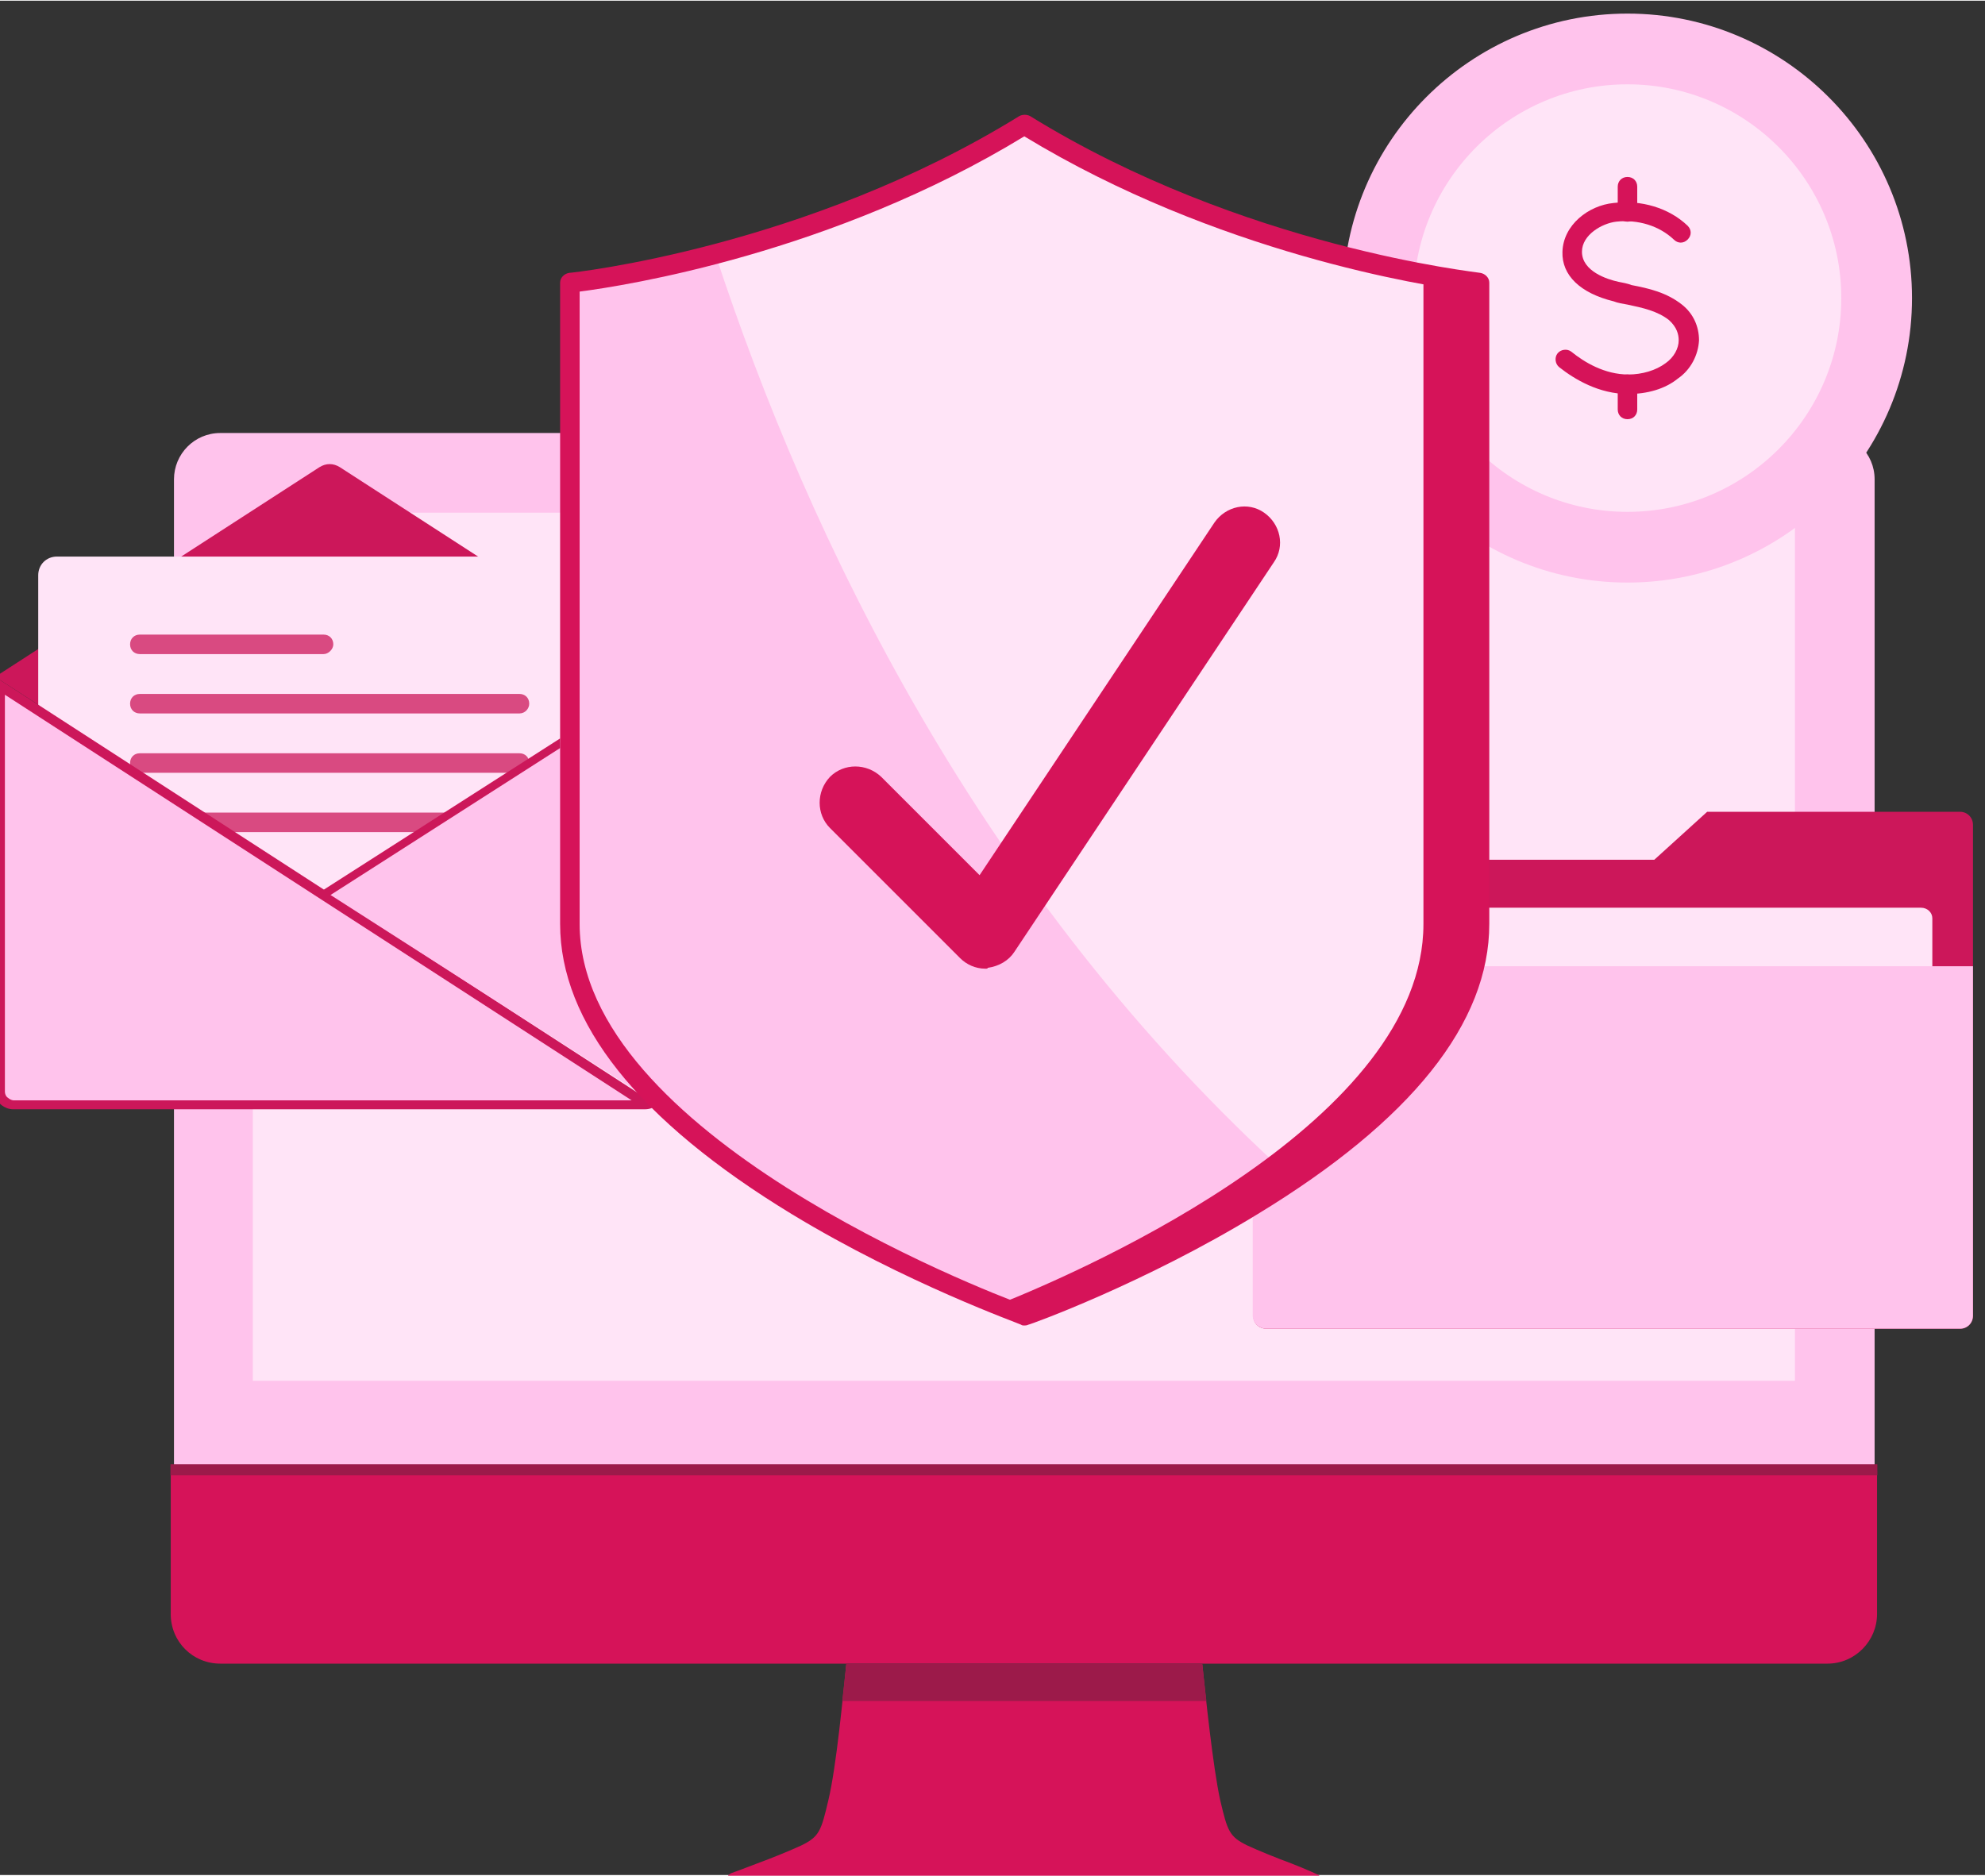 <?xml version="1.0" encoding="UTF-8"?>
<!DOCTYPE svg PUBLIC "-//W3C//DTD SVG 1.0//EN" "http://www.w3.org/TR/2001/REC-SVG-20010904/DTD/svg10.dtd">
<!-- Creator: CorelDRAW 2019 (64-Bit) -->
<svg xmlns="http://www.w3.org/2000/svg" xml:space="preserve" width="182px" height="172px" version="1.0" style="shape-rendering:geometricPrecision; text-rendering:geometricPrecision; image-rendering:optimizeQuality; fill-rule:evenodd; clip-rule:evenodd"
viewBox="0 0 182 171.873"
 xmlns:xlink="http://www.w3.org/1999/xlink">
 <rect x="0" y="0" width="182" height="171.873" fill="#333333" stroke="none"/>
 <defs>
  <style type="text/css">
   <![CDATA[
    .str0 {stroke:#9C1A4A;stroke-width:0.499;stroke-miterlimit:2.613}
    .fil2 {fill:#9C1A4A}
    .fil7 {fill:#9C1A4A}
    .fil5 {fill:#CC175A}
    .fil1 {fill:#D61359}
    .fil4 {fill:#F3D97F}
    .fil0 {fill:#FFC3EC}
    .fil3 {fill:#FFE4F7}
    .fil8 {fill:#CC175A;fill-rule:nonzero}
    .fil6 {fill:#CC175A;fill-opacity:0.749}
   ]]>
  </style>
 </defs>
 <g id="Layer_x0020_1">
  <g id="_2579012855072">
   <path class="fil0" d="M171.879 134.675l0 -90.783c0,-2.385 -1.938,-4.249 -4.249,-4.249l-147.429 0c-2.386,0 -4.249,1.938 -4.249,4.249l0 90.783 155.927 0z"/>
   <path class="fil1" d="M15.654 134.824l0 13.119c0,2.534 2.012,4.546 4.547,4.546l147.355 0c2.534,0 4.546,-2.087 4.546,-4.547l0 -13.118 -156.448 0z"/>
   <path class="fil1" d="M120.897 171.868c0,0 -1.118,-0.522 -2.46,-1.044 -1.416,-0.521 -3.056,-1.192 -4.025,-1.639 -1.714,-0.82 -1.863,-1.342 -2.534,-4.174 -0.671,-3.056 -1.342,-9.615 -1.64,-12.447l-32.646 0c-0.298,2.832 -0.894,9.316 -1.64,12.447 -0.67,2.832 -0.819,3.354 -2.534,4.174 -0.969,0.447 -2.609,1.118 -4.025,1.639l0 0c-1.342,0.522 -2.385,0.895 -2.385,0.895 0,0 -1.043,0.596 0.671,0.671l52.472 0c1.566,0 0.746,-0.522 0.746,-0.522z"/>
   <path class="fil2" d="M110.611 155.917c-0.149,-1.341 -0.298,-2.534 -0.372,-3.428l-32.647 0c-0.074,0.894 -0.223,2.087 -0.372,3.428l33.391 0z"/>
   <rect class="fil3" x="23.182" y="46.948" width="141.392" height="79.603"/>
   <circle class="fil0" transform="matrix(0.229 -0.97 0.97 0.229 149.221 27.298)" r="25.288"/>
   <circle class="fil4" cx="149.22" cy="27.271" r="19.081"/>
   <path class="fil0" d="M149.22 53.358c-14.385,0 -26.087,-11.702 -26.087,-26.088 0,-14.385 11.702,-26.087 26.087,-26.087 14.386,0 26.087,11.702 26.087,26.087 0,14.386 -11.702,26.088 -26.087,26.088zm0 -50.386c-13.416,0 -24.298,10.882 -24.298,24.298 0,13.417 10.882,24.299 24.298,24.299 13.417,0 24.298,-10.882 24.298,-24.299 0,-13.416 -10.881,-24.298 -24.298,-24.298z"/>
   <path class="fil3" d="M149.22 46.873c-10.807,0 -19.602,-8.795 -19.602,-19.602 0,-10.808 8.795,-19.603 19.602,-19.603 10.808,0 19.603,8.796 19.603,19.603 0,10.807 -8.796,19.602 -19.603,19.602z"/>
   <path class="fil1" d="M149.295 36.066c-2.684,0 -4.92,-1.342 -6.336,-2.46 -0.373,-0.298 -0.447,-0.894 -0.149,-1.267 0.298,-0.373 0.894,-0.447 1.267,-0.149 1.193,0.969 3.056,2.087 5.218,2.087 1.267,0 2.534,-0.373 3.428,-1.043 0.746,-0.522 1.193,-1.342 1.193,-2.087 0,-0.522 -0.149,-1.193 -0.895,-1.864 -1.043,-0.82 -2.385,-1.118 -3.801,-1.416 -0.448,-0.075 -0.895,-0.149 -1.267,-0.298 -3.056,-0.746 -4.77,-2.385 -4.696,-4.547 0.075,-2.459 2.385,-4.248 4.696,-4.472 2.534,-0.298 5.068,0.448 6.782,2.087 0.373,0.373 0.373,0.894 0,1.267 -0.372,0.373 -0.894,0.373 -1.267,0 -1.341,-1.267 -3.279,-1.863 -5.292,-1.64 -1.267,0.149 -3.13,1.193 -3.13,2.758 0,1.789 2.31,2.534 3.354,2.758 0.372,0.075 0.82,0.149 1.192,0.298 1.566,0.298 3.205,0.671 4.621,1.789 1.044,0.82 1.566,2.013 1.566,3.28 -0.075,1.341 -0.746,2.683 -1.938,3.503 -1.192,0.968 -2.832,1.416 -4.546,1.416z"/>
   <path class="fil1" d="M149.22 20.264c-0.522,0 -0.894,-0.372 -0.894,-0.894l0 -2.311c0,-0.521 0.372,-0.894 0.894,-0.894 0.522,0 0.895,0.373 0.895,0.894l0 2.311c0,0.522 -0.373,0.894 -0.895,0.894z"/>
   <path class="fil1" d="M149.22 38.376c-0.522,0 -0.894,-0.372 -0.894,-0.894l0 -2.311c0,-0.521 0.372,-0.894 0.894,-0.894 0.522,0 0.895,0.373 0.895,0.894l0 2.311c0,0.522 -0.373,0.894 -0.895,0.894z"/>
   <path class="fil5" d="M29.294 42.774l-29.74 19.23 30.708 19.826 30.635 -19.826 -29.74 -19.23c-0.596,-0.373 -1.267,-0.373 -1.863,0z"/>
   <path class="fil5" d="M1.194 62.004l29.069 18.783 29.069 -18.783 -28.697 -18.485c-0.298,-0.149 -0.596,-0.149 -0.894,0l0 0 -28.547 18.485zm28.1 -19.23l0 0 0 0z"/>
   <path class="fil3" d="M55.232 50.973l-50.013 0c-0.969,0 -1.714,0.745 -1.714,1.714l0 14.534 0 16.249 53.441 0 0 -16.324 0 -14.459c0,-0.969 -0.82,-1.714 -1.714,-1.714z"/>
   <path class="fil3" d="M4.399 82.501l51.653 0 0 -29.814c0,-0.447 -0.373,-0.82 -0.82,-0.82l-50.013 0c-0.447,0 -0.82,0.373 -0.82,0.82l0 29.814z"/>
   <path class="fil6" d="M29.666 59.917l-16.844 0c-0.522,0 -0.895,-0.373 -0.895,-0.894 0,-0.522 0.373,-0.895 0.895,-0.895l16.844 0c0.522,0 0.895,0.373 0.895,0.895 0,0.447 -0.447,0.894 -0.895,0.894z"/>
   <path class="fil6" d="M47.63 65.358l-34.808 0c-0.522,0 -0.895,-0.373 -0.895,-0.895 0,-0.521 0.373,-0.894 0.895,-0.894l34.808 0c0.521,0 0.894,0.373 0.894,0.894 0,0.448 -0.373,0.895 -0.894,0.895z"/>
   <path class="fil6" d="M47.63 70.799l-34.808 0c-0.522,0 -0.895,-0.373 -0.895,-0.894 0,-0.522 0.373,-0.895 0.895,-0.895l34.808 0c0.521,0 0.894,0.373 0.894,0.895 0,0.521 -0.373,0.894 -0.894,0.894z"/>
   <path class="fil6" d="M42.486 76.24l-29.664 0c-0.522,0 -0.895,-0.373 -0.895,-0.895 0,-0.521 0.373,-0.894 0.895,-0.894l29.664 0c0.522,0 0.895,0.373 0.895,0.894 0,0.522 -0.373,0.895 -0.895,0.895z"/>
   <path class="fil5" d="M30.188 81.83l-30.634 -19.826 0 38.013c0,0.521 0.224,0.969 0.597,1.267 0.298,0.223 0.67,0.372 1.043,0.372l57.988 0c0.373,0 0.746,-0.149 1.044,-0.373l-30.038 -19.453z"/>
   <path class="fil0" d="M0.449 63.644l0 36.373c0,0.298 0.149,0.521 0.298,0.596 0.074,0.075 0.298,0.224 0.521,0.224l56.647 -0.001 -57.466 -37.192z"/>
   <path class="fil0" d="M60.897 99.942l0 -38.013 -30.981 19.826 30.379 19.454c0.376,-0.298 0.602,-0.745 0.602,-1.267z"/>
   <path class="fil5" d="M116.127 121.781l63.578 0c0.67,0 1.192,-0.522 1.192,-1.193l0 -45.019c0,-0.67 -0.522,-1.192 -1.192,-1.192l-23.18 0 -4.845 4.397 -35.553 0c-0.671,0 -1.193,0.522 -1.193,1.192l0 40.622c-0.074,0.671 0.522,1.193 1.193,1.193z"/>
   <path class="fil3" d="M176.127 83.172l-56.497 0c-0.522,0 -0.969,0.447 -0.969,0.969l0 12.969 58.51 0 0 -12.969c0,-0.522 -0.447,-0.969 -1.044,-0.969z"/>
   <path class="fil0" d="M116.127 121.781l63.578 0c0.67,0 1.192,-0.522 1.192,-1.193l0 -32.05 -66.037 0 0 32.05c0,0.671 0.596,1.193 1.267,1.193z"/>
   <path class="fil3" d="M93.915 11.395c-19.975,12.298 -41.664,14.459 -41.664,14.459 0,0 0,37.79 0,58.808 0,21.019 41.664,35.926 41.664,35.926 0,0 41.665,-14.907 41.665,-35.926 0,-21.019 0,-58.808 0,-58.808 0,0 -21.764,-2.161 -41.665,-14.459z"/>
   <path class="fil0" d="M52.251 84.662c0,-21.019 0,-58.808 0,-58.808 0,0 5.441,-0.521 13.341,-2.608 8.497,25.863 24.224,58.957 52.92,84.82 -11.479,7.826 -24.597,12.522 -24.597,12.522 0,0 -41.664,-14.833 -41.664,-35.926z"/>
   <path class="fil1" d="M130.512 25.109c0,11.106 0,42.485 0,59.553 0,17.889 -30.112,31.379 -39.131,34.957 1.565,0.597 2.534,0.969 2.534,0.969 0,0 41.665,-14.907 41.665,-35.925 0,-21.019 0,-58.808 0,-58.808 0,0 -1.938,-0.15 -5.068,-0.746z"/>
   <path class="fil1" d="M93.915 121.483c-0.074,0 -0.223,0 -0.298,-0.075 -0.074,-0.075 -10.584,-3.801 -21.018,-10.137 -14.087,-8.571 -21.243,-17.59 -21.243,-26.608l0 -58.809c0,-0.447 0.373,-0.819 0.82,-0.894 0.224,0 21.764,-2.311 41.292,-14.385 0.298,-0.149 0.671,-0.149 0.969,0 19.528,12.074 41.069,14.31 41.292,14.385 0.448,0.075 0.82,0.447 0.82,0.894l0 58.808c0,9.094 -7.155,18.038 -21.242,26.609 -10.36,6.336 -20.87,10.137 -21.019,10.137 -0.149,0.075 -0.298,0.075 -0.373,0.075zm-40.77 -94.809l0 57.988c0,19.23 37.044,33.615 40.77,34.957 3.727,-1.416 40.771,-15.727 40.771,-34.957l0 -57.988c-4.1,-0.522 -23.106,-3.503 -40.771,-14.236 -17.59,10.733 -36.671,13.714 -40.77,14.236z"/>
   <path class="fil1" d="M90.338 88.762c-0.895,0 -1.714,-0.373 -2.311,-0.969l-11.925 -11.926c-1.267,-1.267 -1.267,-3.354 0,-4.696 1.267,-1.267 3.354,-1.267 4.695,0l9.019 9.019 21.541 -32.348c1.043,-1.491 3.056,-1.938 4.547,-0.894 1.49,1.043 1.938,3.056 0.894,4.546l-23.776 35.702c-0.522,0.82 -1.417,1.342 -2.46,1.491 -0.001,0.075 -0.075,0.075 -0.224,0.075z"/>
   <rect class="fil7 str0" x="15.878" y="134.45" width="156.001" height="0.522"/>
   <polygon class="fil8" points="29.689,81.517 51.356,67.65 51.356,68.53 30.091,82.143 "/>
  </g>
 </g>
</svg>
